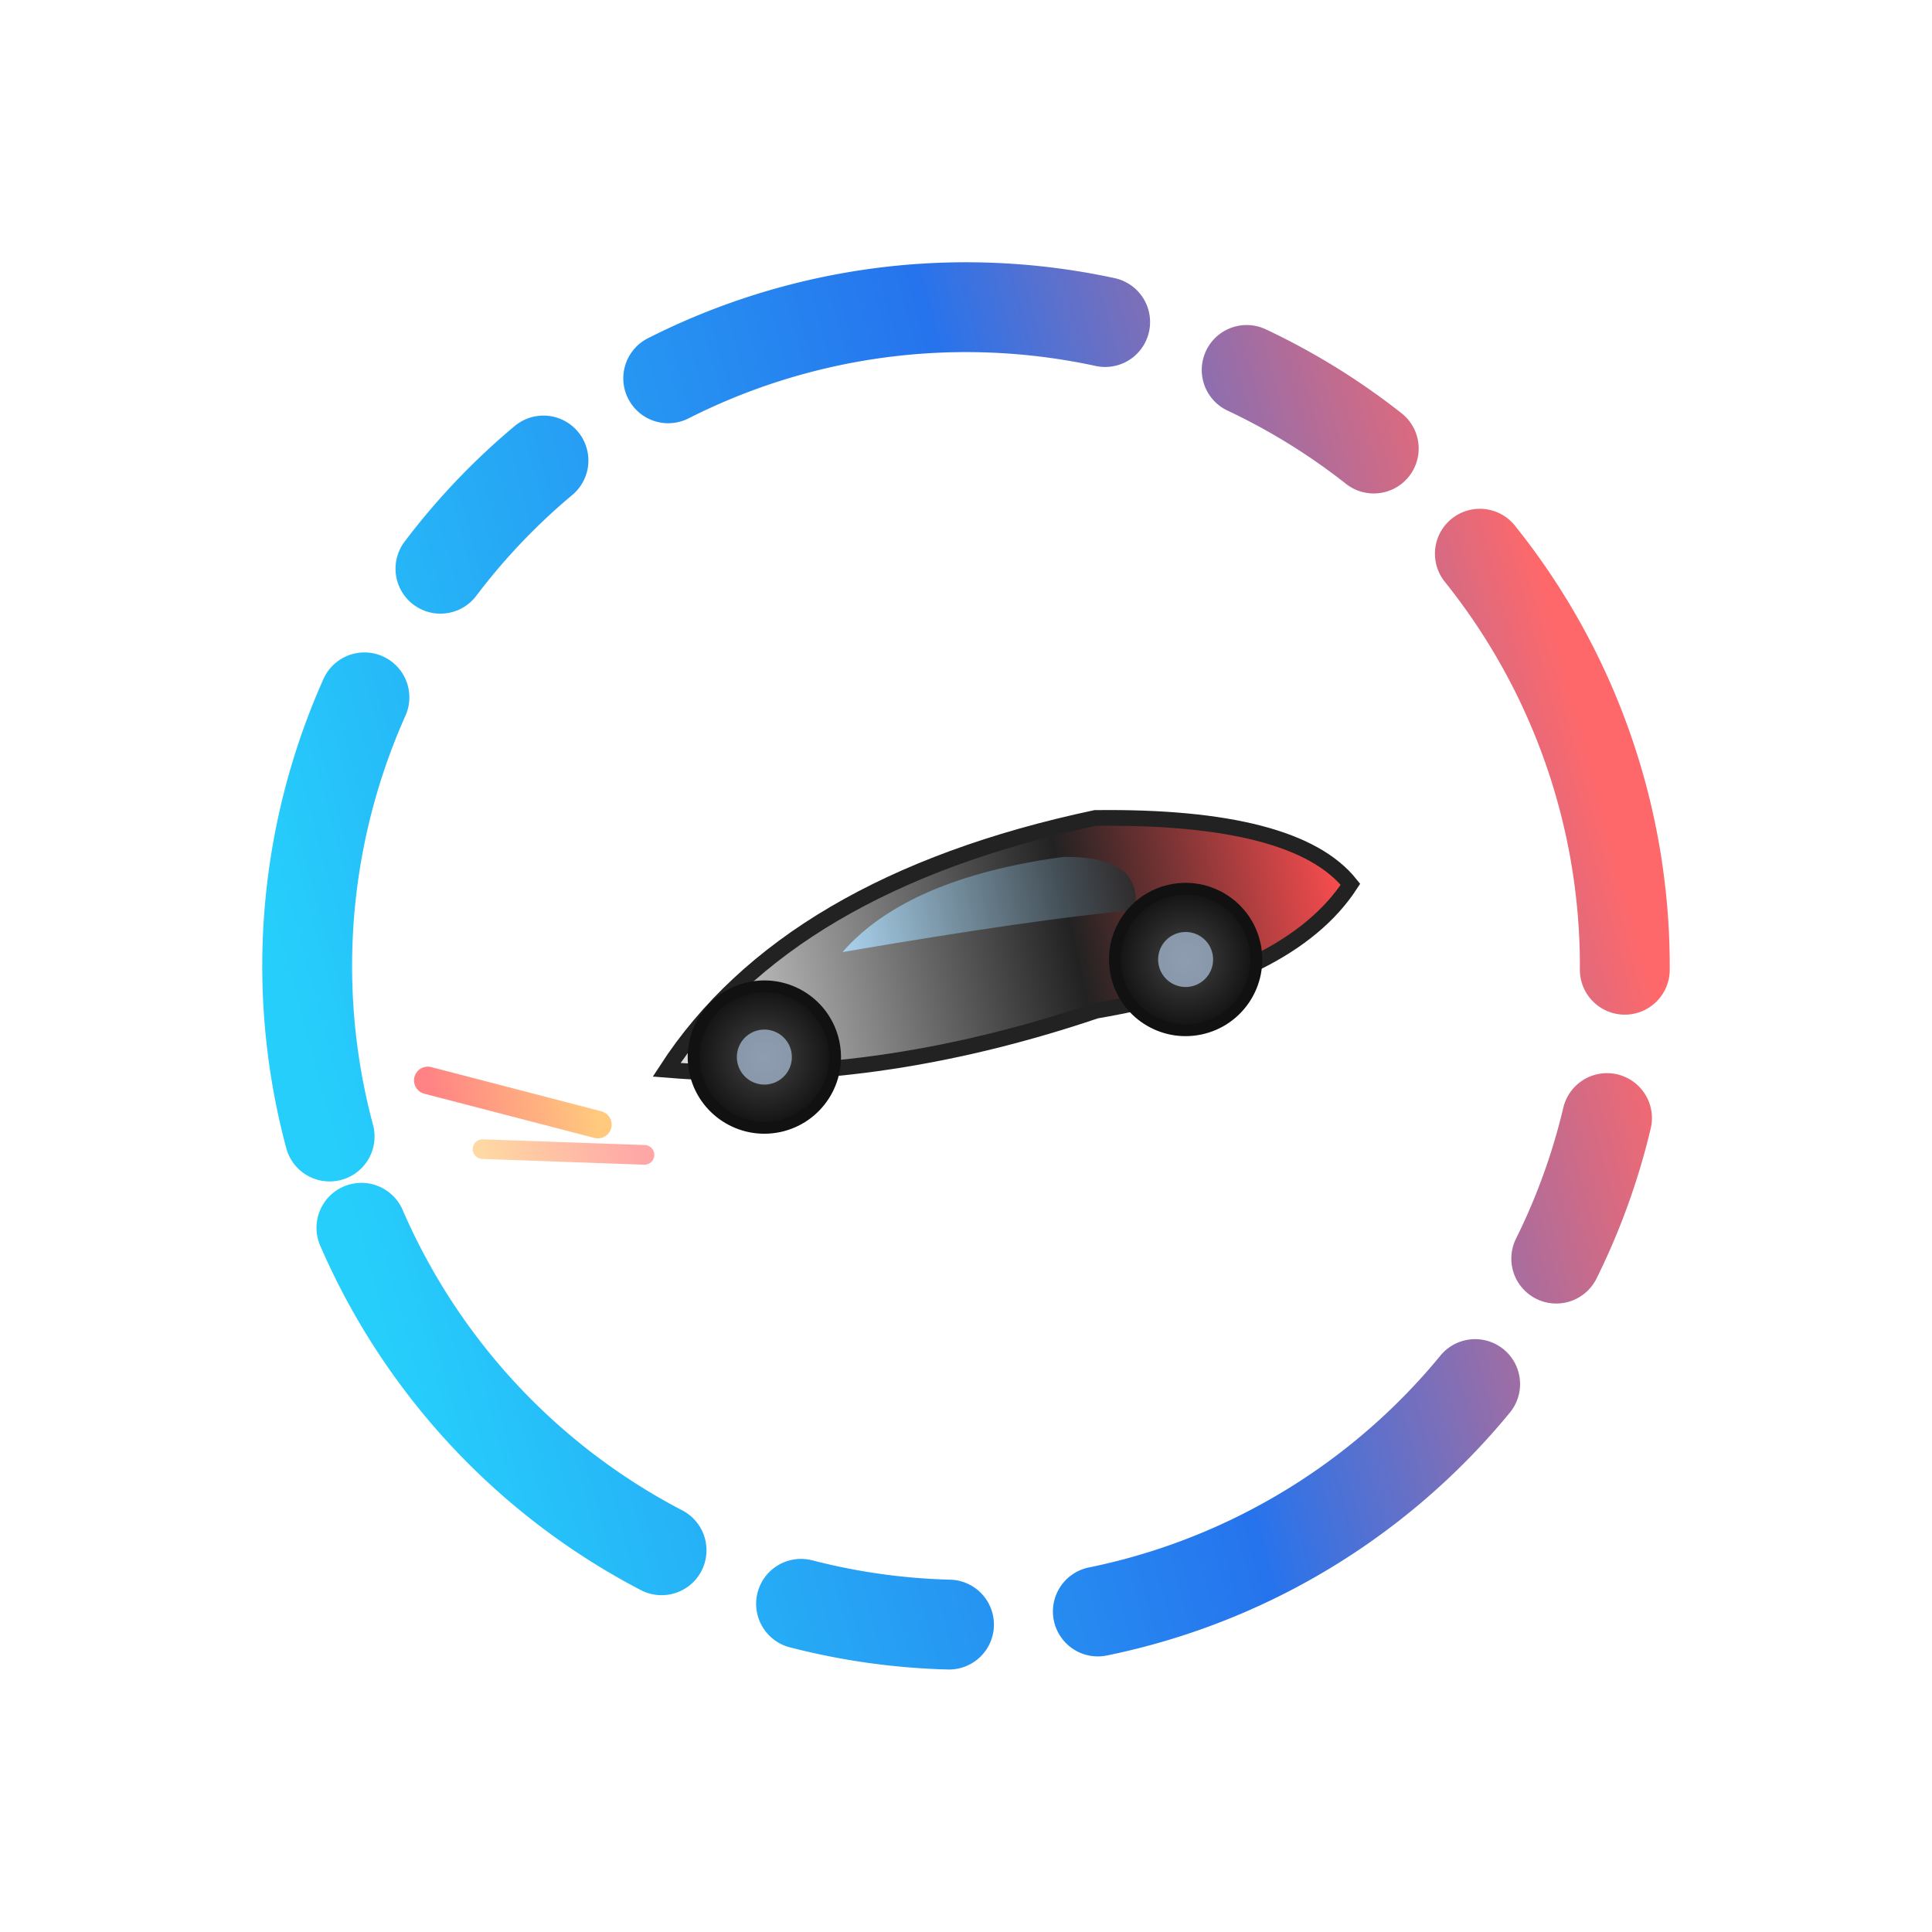 <?xml version="1.0" encoding="UTF-8"?>
<svg width="16" height="16" viewBox="0 0 16 16" xmlns="http://www.w3.org/2000/svg">
  <g>
    <g transform="translate(8,8) scale(0.031)">
      <!-- 动感环形赛道 -->
      <path d="M-176,0a176,176 0 1,1 352,0a176,176 0 1,1 -352,0"
            fill="none"
            stroke="url(#trackGradient)"
            stroke-width="24"
            stroke-linecap="round"
            stroke-dasharray="120 40 40 40"
            opacity="0.85"
            transform="rotate(-15)"/>
      <!-- 抽象流线型赛车主体 -->
      <g transform="rotate(-12) scale(1.05)">
        <path d="M-80 10 Q-40 -30 40 -30 Q90 -20 100 0 Q80 20 30 18 Q-30 25 -80 10 Z"
              fill="url(#carBodyGradient)"
              stroke="#222"
              stroke-width="4"
              filter="url(#shadow)"/>
        <path d="M-30 -10 Q-10 -25 30 -22 Q50 -18 45 -5 Q20 -8 -30 -10 Z"
              fill="url(#windowGradient)"
              opacity="0.85"/>
        <ellipse cx="-55" cy="12" rx="18" ry="18" fill="url(#wheelGradient)" stroke="#111" stroke-width="3"/>
        <ellipse cx="55" cy="10" rx="18" ry="18" fill="url(#wheelGradient)" stroke="#111" stroke-width="3"/>
        <ellipse cx="-55" cy="12" rx="7" ry="7" fill="#b0c4de" opacity="0.7"/>
        <ellipse cx="55" cy="10" rx="7" ry="7" fill="#b0c4de" opacity="0.7"/>
        <path d="M-100 20 Q-120 10 -140 0" stroke="url(#speedLine1)" stroke-width="7" stroke-linecap="round" opacity="0.7"/>
        <path d="M-90 30 Q-110 25 -130 20" stroke="url(#speedLine2)" stroke-width="5" stroke-linecap="round" opacity="0.5"/>
      </g>
    </g>
  </g>
  <defs>
    <linearGradient id="trackGradient" x1="0%" y1="0%" x2="100%" y2="0%">
      <stop offset="0%" stop-color="#00c6fb"/>
      <stop offset="60%" stop-color="#005bea"/>
      <stop offset="100%" stop-color="#ff4e50"/>
    </linearGradient>
    <linearGradient id="carBodyGradient" x1="0%" y1="0%" x2="100%" y2="0%">
      <stop offset="0%" stop-color="#e6e6e6"/>
      <stop offset="60%" stop-color="#222"/>
      <stop offset="100%" stop-color="#ff4e50"/>
    </linearGradient>
    <linearGradient id="windowGradient" x1="0%" y1="0%" x2="100%" y2="0%">
      <stop offset="0%" stop-color="#b0e0ff"/>
      <stop offset="100%" stop-color="#222"/>
    </linearGradient>
    <radialGradient id="wheelGradient" cx="50%" cy="50%" r="50%">
      <stop offset="0%" stop-color="#444"/>
      <stop offset="100%" stop-color="#111"/>
    </radialGradient>
    <linearGradient id="speedLine1" x1="0%" y1="0%" x2="100%" y2="0%">
      <stop offset="0%" stop-color="#ff4e50"/>
      <stop offset="100%" stop-color="#ffb347"/>
    </linearGradient>
    <linearGradient id="speedLine2" x1="0%" y1="0%" x2="100%" y2="0%">
      <stop offset="0%" stop-color="#ffb347"/>
      <stop offset="100%" stop-color="#ff4e50"/>
    </linearGradient>
    <filter id="shadow" x="-20%" y="-20%" width="140%" height="140%">
      <feDropShadow dx="0" dy="6" stdDeviation="6" flood-color="#222" flood-opacity="0.4"/>
    </filter>
  </defs>
</svg> 